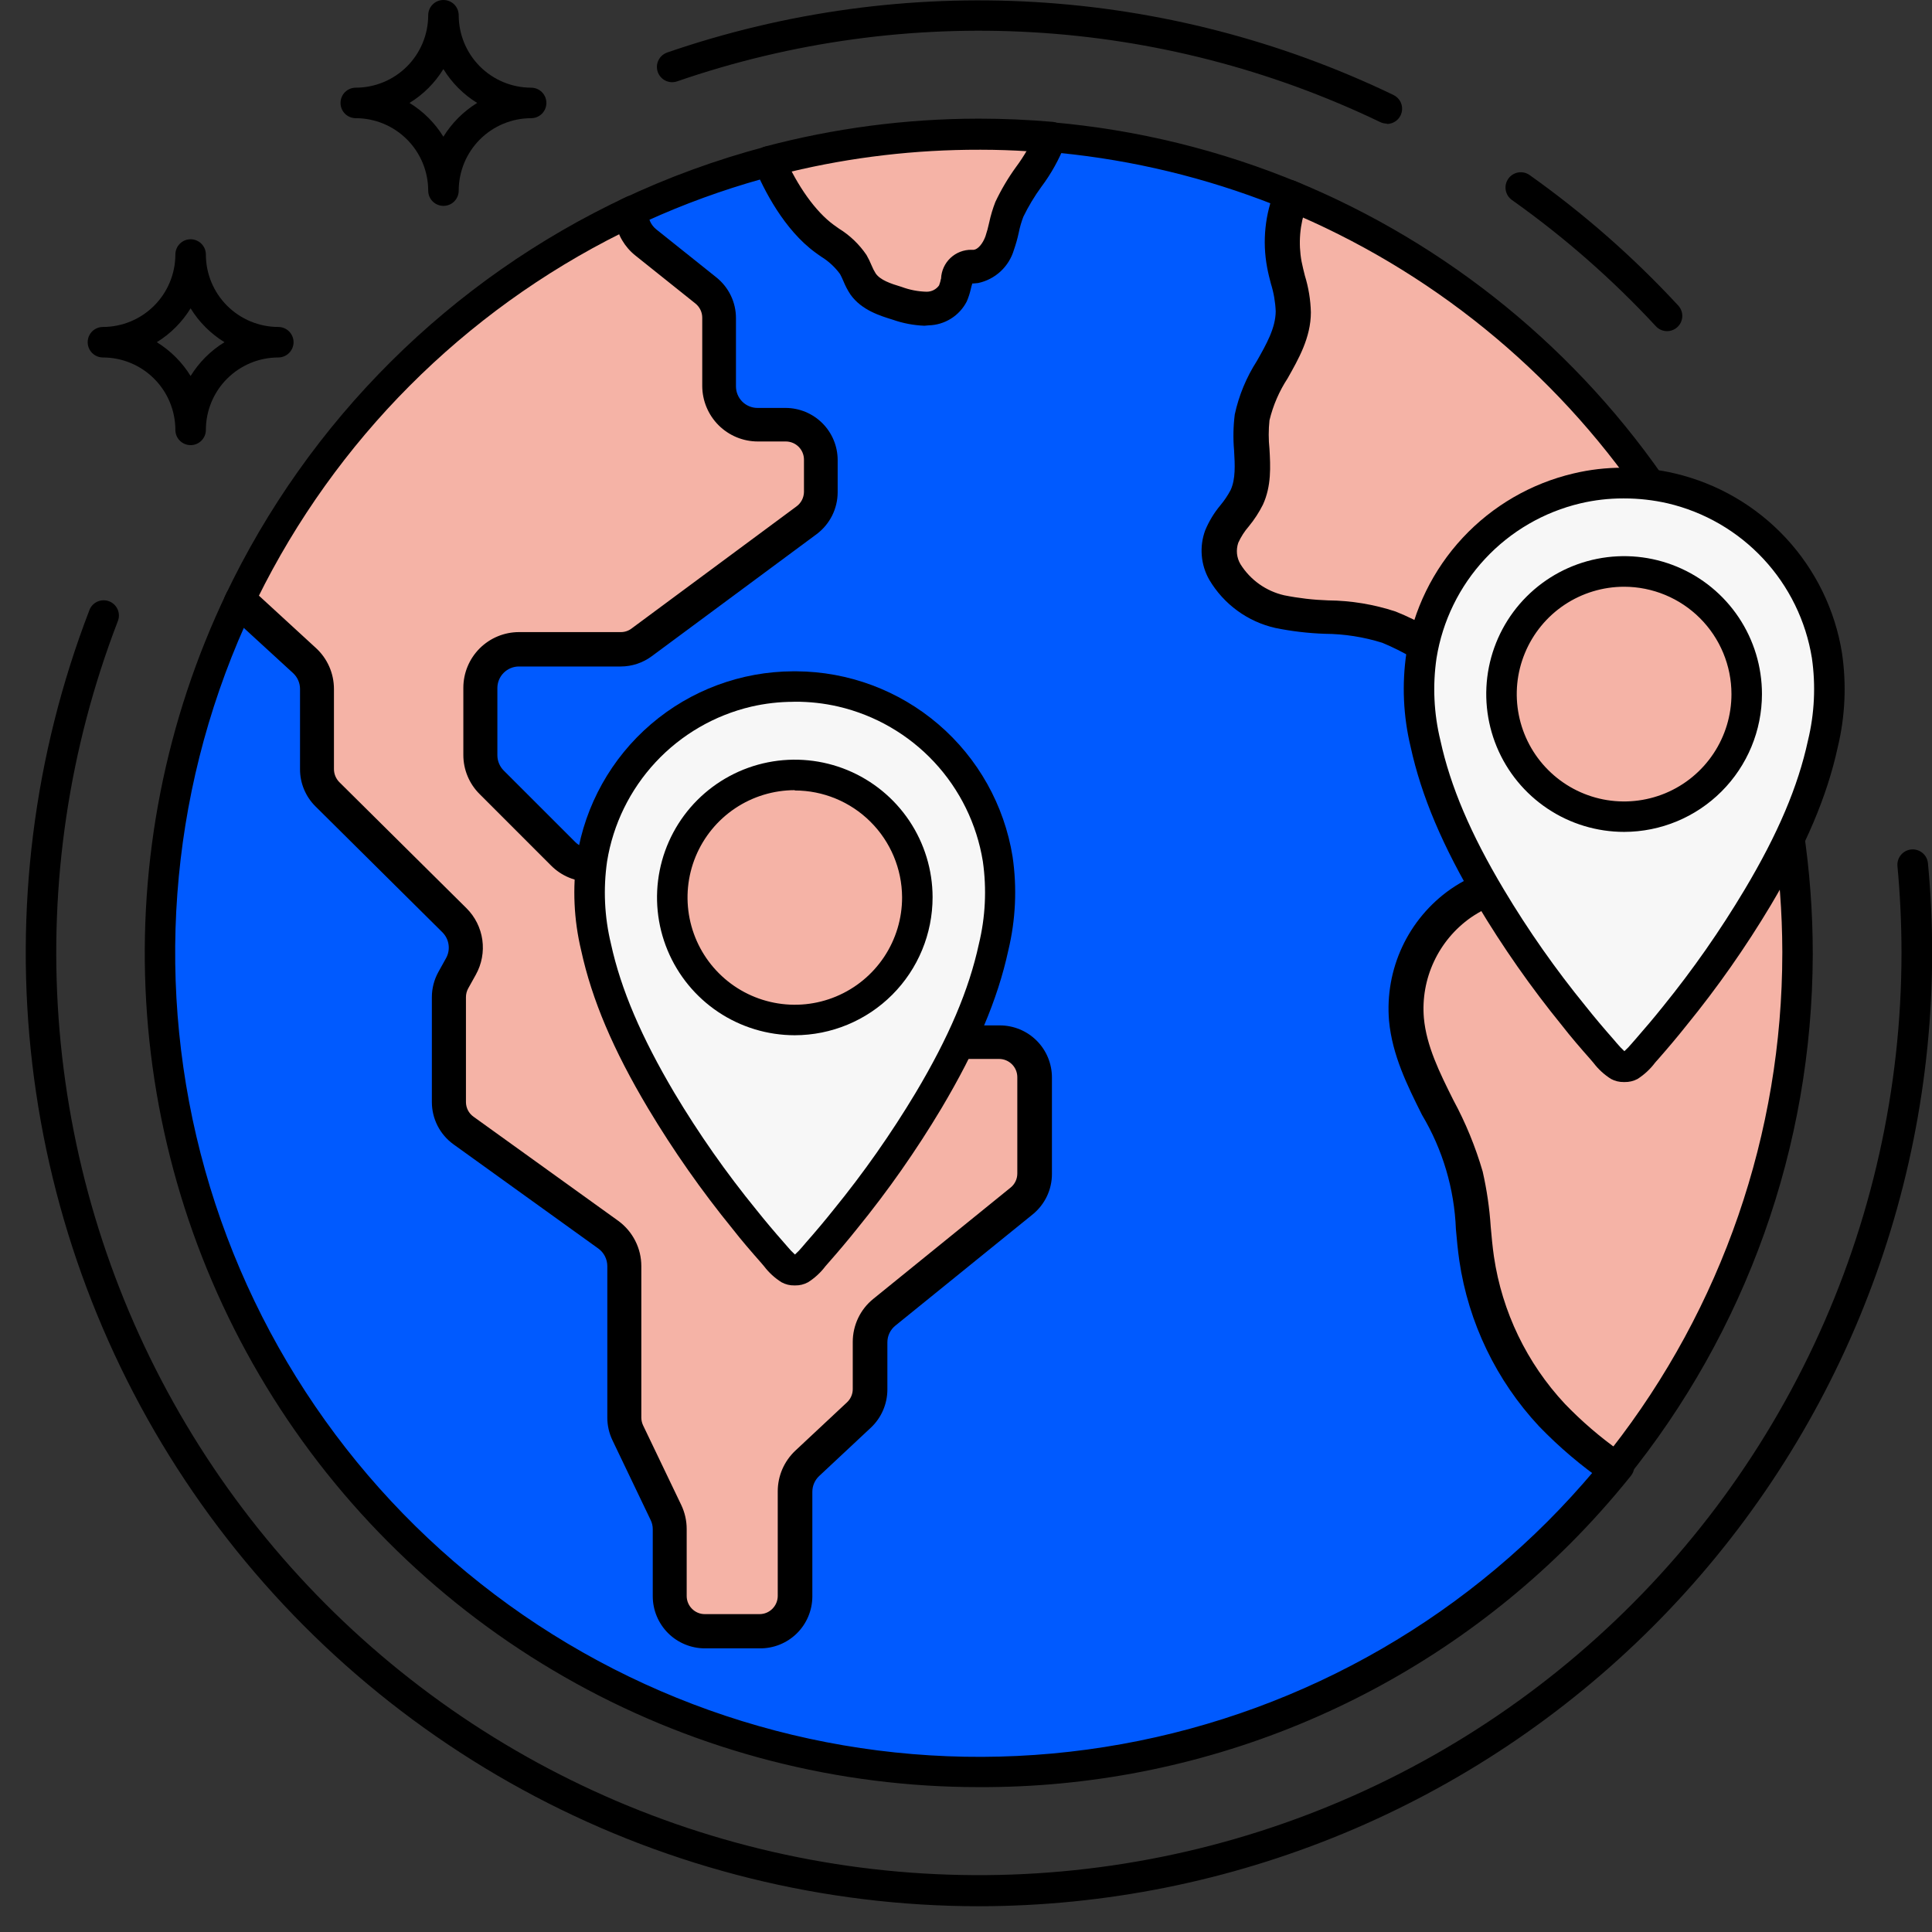 <svg width="75" height="75" viewBox="0 0 75 75" fill="none" xmlns="http://www.w3.org/2000/svg">
<rect x="0" y="0" width="75" height="75" fill="#333333" stroke="none"/>
<g clip-path="url(#clip0)">
<path d="M38.802 40.383H35.25C34.871 40.383 34.507 40.233 34.239 39.965C33.971 39.696 33.821 39.333 33.821 38.954C33.821 38.574 33.67 38.21 33.402 37.942C33.134 37.673 32.77 37.522 32.391 37.521H29.668C29.288 37.521 28.924 37.37 28.656 37.102C28.387 36.834 28.236 36.471 28.235 36.091V34.934C28.235 34.555 28.084 34.191 27.816 33.923C27.548 33.655 27.184 33.504 26.805 33.504H22.916C22.537 33.504 22.174 33.354 21.907 33.087L19.133 30.313C18.866 30.045 18.716 29.682 18.716 29.304V26.696C18.716 26.317 18.866 25.953 19.134 25.685C19.402 25.417 19.766 25.267 20.145 25.267H24.1C24.406 25.265 24.703 25.167 24.949 24.985L31.346 20.249C31.528 20.118 31.676 19.945 31.779 19.746C31.882 19.546 31.936 19.325 31.938 19.101V17.846C31.938 17.467 31.787 17.103 31.519 16.835C31.251 16.567 30.887 16.416 30.508 16.416H29.419C29.04 16.416 28.676 16.265 28.408 15.997C28.14 15.729 27.989 15.366 27.989 14.986V12.334C27.989 12.119 27.941 11.907 27.847 11.713C27.754 11.52 27.619 11.35 27.451 11.215L25.121 9.351C24.953 9.217 24.817 9.048 24.724 8.854C24.631 8.661 24.582 8.449 24.582 8.235V8.19C17.867 11.331 12.454 16.711 9.273 23.408L11.777 25.708C11.924 25.841 12.041 26.004 12.121 26.185C12.201 26.367 12.242 26.563 12.242 26.761V29.875C12.242 30.064 12.279 30.251 12.351 30.425C12.423 30.599 12.529 30.757 12.662 30.891L17.6 35.786C17.821 36.006 17.965 36.292 18.009 36.601C18.053 36.91 17.994 37.225 17.842 37.497L17.546 38.03C17.428 38.243 17.366 38.482 17.366 38.726V42.796C17.365 43.023 17.418 43.247 17.521 43.449C17.624 43.651 17.774 43.826 17.958 43.959L23.582 48.005C23.766 48.138 23.916 48.312 24.019 48.514C24.122 48.715 24.175 48.939 24.174 49.166V55.053C24.175 55.267 24.223 55.478 24.316 55.672L25.796 58.762C25.888 58.955 25.935 59.167 25.935 59.381V61.982C25.936 62.362 26.087 62.725 26.356 62.993C26.624 63.261 26.988 63.412 27.368 63.412H29.493C29.872 63.412 30.236 63.261 30.504 62.993C30.772 62.725 30.923 62.362 30.923 61.982V57.892C30.923 57.696 30.963 57.502 31.042 57.322C31.12 57.142 31.235 56.98 31.378 56.847L33.382 54.97C33.526 54.837 33.64 54.675 33.718 54.495C33.796 54.315 33.836 54.121 33.835 53.925V52.096C33.835 51.883 33.883 51.672 33.975 51.48C34.066 51.287 34.2 51.118 34.365 50.983L39.693 46.667C39.859 46.533 39.993 46.364 40.084 46.171C40.176 45.978 40.224 45.768 40.223 45.554V41.813C40.223 41.434 40.072 41.07 39.804 40.802C39.536 40.534 39.172 40.383 38.793 40.383" fill="#F5B3A6"/>
<path d="M69.802 37.003C69.8 30.695 67.924 24.53 64.411 19.291C60.899 14.052 55.908 9.975 50.074 7.578C49.725 8.429 49.627 9.363 49.793 10.268C49.911 10.881 50.148 11.473 50.139 12.095C50.124 13.575 48.78 14.72 48.541 16.176C48.375 17.204 48.772 18.32 48.333 19.264C48.079 19.814 47.57 20.226 47.357 20.794C46.856 22.132 48.262 23.476 49.657 23.796C51.051 24.115 52.551 23.893 53.889 24.387C55.227 24.882 56.553 26.163 57.941 25.716C58.274 25.577 58.599 25.42 58.915 25.246C59.392 25.033 59.919 24.955 60.438 25.021C60.956 25.088 61.446 25.296 61.854 25.622C62.262 25.949 62.572 26.382 62.75 26.873C62.928 27.364 62.968 27.895 62.864 28.407C62.695 29.233 62.16 30.035 62.358 30.855C62.47 31.323 62.82 31.793 62.633 32.237C62.525 32.447 62.354 32.619 62.145 32.729C60.458 33.78 58.297 33.856 56.651 34.984C55.927 35.496 55.35 36.188 54.975 36.992C54.601 37.796 54.443 38.683 54.517 39.566C54.718 41.73 56.293 43.53 56.82 45.634C57.086 46.688 57.086 47.789 57.243 48.867C57.583 51.148 58.608 53.272 60.182 54.958C60.942 55.74 61.775 56.446 62.672 57.066C67.291 51.398 69.809 44.309 69.799 36.997L69.802 37.003Z" fill="#F5B3A6"/>
<path d="M38.79 9.502C38.944 9.075 38.989 8.614 39.166 8.196C39.542 7.308 40.472 6.331 40.773 5.414C40.773 5.387 40.773 5.358 40.797 5.331C39.868 5.248 38.937 5.207 38.006 5.207C35.243 5.206 32.492 5.565 29.822 6.272C30.304 7.412 31.059 8.64 32.003 9.339C32.409 9.635 32.861 9.901 33.116 10.333C33.264 10.576 33.338 10.857 33.501 11.091C33.797 11.511 34.327 11.683 34.821 11.837C35.2 11.978 35.601 12.049 36.005 12.047C36.206 12.043 36.403 11.986 36.575 11.882C36.748 11.778 36.89 11.631 36.988 11.455C37.148 11.109 37.118 10.612 37.467 10.461C37.6 10.423 37.737 10.403 37.876 10.402C38.096 10.345 38.298 10.231 38.46 10.071C38.622 9.912 38.739 9.712 38.799 9.493" fill="#F5B3A6"/>
<path d="M62.994 28.443C63.083 28.009 63.073 27.562 62.966 27.133C62.859 26.704 62.657 26.305 62.376 25.964C62.094 25.624 61.739 25.35 61.339 25.165C60.938 24.979 60.5 24.885 60.058 24.891C59.65 24.891 59.247 24.977 58.874 25.142C58.741 25.201 58.611 25.272 58.489 25.337C58.301 25.445 58.102 25.536 57.897 25.607C57.009 25.903 56.121 25.417 55.203 24.905C54.796 24.666 54.372 24.457 53.934 24.281C53.144 24.027 52.321 23.893 51.492 23.884C50.884 23.865 50.279 23.794 49.683 23.674C49.255 23.574 48.852 23.389 48.496 23.131C48.14 22.873 47.839 22.546 47.611 22.17C47.496 21.973 47.425 21.752 47.405 21.523C47.384 21.295 47.414 21.065 47.493 20.85C47.617 20.565 47.782 20.299 47.984 20.063C48.17 19.838 48.331 19.592 48.464 19.332C48.739 18.74 48.7 18.082 48.665 17.449C48.518 16.363 48.803 15.261 49.458 14.383C49.861 13.672 50.275 12.938 50.284 12.106C50.27 11.679 50.199 11.255 50.074 10.845C50.023 10.65 49.97 10.449 49.935 10.253C49.779 9.419 49.857 8.557 50.16 7.764L50.234 7.649C47.214 6.396 44.019 5.616 40.762 5.337C40.442 6.225 39.542 7.193 39.172 8.069C38.995 8.486 38.95 8.957 38.796 9.377C38.736 9.597 38.619 9.796 38.457 9.955C38.295 10.114 38.093 10.227 37.873 10.283C37.734 10.286 37.597 10.306 37.464 10.345C37.115 10.493 37.145 10.993 36.985 11.337C36.888 11.514 36.746 11.661 36.573 11.765C36.401 11.869 36.203 11.926 36.002 11.929C35.598 11.931 35.197 11.861 34.818 11.722C34.324 11.57 33.794 11.396 33.498 10.973C33.335 10.742 33.261 10.458 33.113 10.215C32.858 9.786 32.406 9.519 32 9.223C31.088 8.557 30.357 7.379 29.872 6.278C27.979 6.777 26.136 7.45 24.366 8.288L24.44 8.397C24.461 8.607 24.524 8.811 24.625 8.996C24.727 9.18 24.866 9.342 25.032 9.472L27.365 11.337C27.517 11.458 27.639 11.612 27.723 11.787C27.807 11.963 27.851 12.155 27.85 12.349V14.998C27.851 15.413 28.016 15.81 28.31 16.104C28.603 16.396 29.001 16.561 29.416 16.561H30.505C30.849 16.562 31.178 16.699 31.42 16.942C31.663 17.185 31.799 17.514 31.799 17.858V19.113C31.799 19.315 31.751 19.514 31.66 19.694C31.569 19.875 31.437 20.031 31.275 20.152L24.878 24.888C24.656 25.053 24.386 25.142 24.109 25.142H20.145C19.73 25.142 19.332 25.307 19.038 25.601C18.744 25.894 18.579 26.293 18.579 26.708V29.316C18.579 29.521 18.619 29.724 18.698 29.914C18.776 30.104 18.892 30.276 19.038 30.42L21.809 33.193C21.954 33.339 22.126 33.455 22.316 33.533C22.506 33.612 22.71 33.653 22.916 33.652H26.817C27.16 33.652 27.49 33.788 27.733 34.031C27.976 34.273 28.113 34.602 28.114 34.946V36.103C28.114 36.518 28.279 36.917 28.572 37.21C28.866 37.504 29.264 37.669 29.679 37.669H32.403C32.746 37.669 33.075 37.805 33.318 38.047C33.561 38.29 33.698 38.619 33.699 38.962C33.699 39.377 33.864 39.775 34.157 40.069C34.45 40.362 34.847 40.527 35.262 40.528H38.814C39.158 40.528 39.488 40.665 39.731 40.908C39.974 41.151 40.111 41.481 40.111 41.825V45.566C40.111 45.76 40.068 45.951 39.984 46.126C39.901 46.3 39.779 46.454 39.628 46.575L34.3 50.891C34.116 51.036 33.968 51.221 33.865 51.432C33.763 51.642 33.709 51.873 33.708 52.108V53.937C33.708 54.115 33.671 54.29 33.6 54.453C33.529 54.616 33.426 54.763 33.297 54.884L31.29 56.734C31.133 56.881 31.009 57.058 30.923 57.254C30.837 57.451 30.793 57.663 30.792 57.877V61.956C30.792 62.3 30.656 62.629 30.413 62.872C30.169 63.115 29.84 63.252 29.496 63.252H27.368C27.024 63.251 26.695 63.114 26.453 62.871C26.21 62.628 26.074 62.299 26.074 61.956V59.354C26.074 59.119 26.021 58.887 25.917 58.676L24.437 55.586C24.354 55.41 24.31 55.218 24.31 55.023V49.151C24.31 48.903 24.251 48.658 24.138 48.437C24.025 48.216 23.86 48.026 23.659 47.881L18.035 43.834C17.868 43.714 17.733 43.555 17.639 43.372C17.546 43.189 17.497 42.986 17.496 42.781V38.711C17.496 38.49 17.552 38.273 17.659 38.08L17.955 37.547C18.119 37.249 18.181 36.905 18.134 36.568C18.085 36.23 17.929 35.918 17.689 35.677L12.751 30.781C12.507 30.537 12.37 30.206 12.369 29.86V26.747C12.369 26.529 12.324 26.315 12.237 26.116C12.15 25.918 12.023 25.739 11.863 25.592L9.433 23.363L9.324 23.277C6.088 30.045 5.349 37.739 7.237 44.999C9.126 52.259 13.52 58.617 19.643 62.951C25.767 67.284 33.225 69.313 40.699 68.679C48.174 68.045 55.184 64.79 60.49 59.487C61.312 58.662 62.09 57.795 62.82 56.888H62.648C61.795 56.294 61.002 55.619 60.28 54.872C58.721 53.203 57.707 51.097 57.373 48.837C57.317 48.446 57.279 48.044 57.243 47.653C57.2 46.955 57.101 46.263 56.947 45.581C56.676 44.662 56.31 43.774 55.855 42.932C55.292 41.801 54.76 40.733 54.65 39.534C54.577 38.677 54.73 37.816 55.093 37.037C55.457 36.258 56.019 35.588 56.722 35.094C57.554 34.517 58.554 34.206 59.525 33.91C60.463 33.668 61.366 33.305 62.21 32.829C62.443 32.706 62.632 32.514 62.752 32.279C62.9 31.921 62.752 31.568 62.627 31.228C62.568 31.093 62.52 30.953 62.482 30.811C62.361 30.307 62.541 29.804 62.731 29.271C62.839 29.002 62.927 28.725 62.994 28.443Z" fill="#005AFF"/>
<path d="M38.006 69.376C32.533 69.378 27.15 67.993 22.358 65.349C17.566 62.706 13.523 58.891 10.605 54.261C7.687 49.631 5.991 44.337 5.674 38.874C5.357 33.41 6.431 27.956 8.794 23.02C8.832 22.94 8.888 22.87 8.957 22.815C9.026 22.759 9.107 22.72 9.193 22.7C9.28 22.68 9.371 22.679 9.458 22.699C9.545 22.718 9.627 22.757 9.696 22.813L9.803 22.899L9.836 22.925L12.266 25.157C12.486 25.359 12.662 25.605 12.782 25.878C12.902 26.152 12.964 26.448 12.964 26.747V29.86C12.965 30.048 13.04 30.227 13.171 30.361L18.109 35.257C18.442 35.588 18.658 36.019 18.724 36.485C18.789 36.95 18.701 37.424 18.473 37.835L18.177 38.367C18.118 38.472 18.088 38.591 18.088 38.711V42.781C18.088 42.893 18.115 43.003 18.166 43.103C18.218 43.202 18.293 43.288 18.384 43.352L24.008 47.398C24.283 47.6 24.507 47.864 24.661 48.169C24.816 48.473 24.896 48.809 24.896 49.151V55.035C24.898 55.138 24.921 55.239 24.964 55.331L26.444 58.419C26.584 58.711 26.657 59.03 26.657 59.354V61.956C26.657 62.142 26.731 62.321 26.863 62.453C26.994 62.585 27.172 62.66 27.359 62.66H29.487C29.674 62.66 29.852 62.585 29.984 62.453C30.116 62.321 30.191 62.142 30.192 61.956V57.892C30.192 57.596 30.253 57.303 30.37 57.032C30.488 56.761 30.66 56.517 30.875 56.314L32.879 54.44C32.95 54.374 33.006 54.295 33.045 54.206C33.084 54.117 33.104 54.022 33.104 53.925V52.096C33.103 51.775 33.175 51.457 33.313 51.167C33.451 50.877 33.653 50.622 33.903 50.421L39.231 46.102C39.313 46.036 39.379 45.953 39.424 45.858C39.469 45.763 39.492 45.659 39.492 45.554V41.813C39.491 41.626 39.417 41.448 39.285 41.316C39.153 41.184 38.974 41.109 38.787 41.108H35.235C34.664 41.108 34.115 40.88 33.711 40.475C33.307 40.071 33.081 39.522 33.081 38.951C33.08 38.764 33.005 38.586 32.873 38.454C32.741 38.323 32.562 38.249 32.376 38.249H29.653C29.081 38.248 28.532 38.021 28.128 37.616C27.723 37.212 27.496 36.663 27.495 36.091V34.934C27.494 34.748 27.42 34.569 27.288 34.438C27.155 34.306 26.977 34.232 26.791 34.232H22.916C22.633 34.233 22.352 34.177 22.09 34.068C21.828 33.96 21.591 33.8 21.391 33.599L18.621 30.828C18.419 30.629 18.26 30.392 18.151 30.13C18.042 29.868 17.986 29.587 17.987 29.304V26.696C17.988 26.124 18.216 25.576 18.62 25.171C19.025 24.767 19.573 24.539 20.145 24.538H24.1C24.25 24.539 24.397 24.49 24.517 24.399L30.914 19.663C31.004 19.599 31.077 19.514 31.129 19.416C31.18 19.318 31.208 19.209 31.21 19.098V17.843C31.21 17.657 31.136 17.478 31.005 17.346C30.873 17.214 30.695 17.139 30.508 17.138H29.419C28.847 17.138 28.299 16.91 27.895 16.507C27.491 16.103 27.263 15.555 27.261 14.983V12.334C27.261 12.229 27.238 12.124 27.192 12.029C27.146 11.934 27.08 11.85 26.998 11.784L24.665 9.919C24.252 9.59 23.975 9.12 23.887 8.599C23.84 8.528 23.809 8.449 23.796 8.366C23.783 8.283 23.788 8.198 23.81 8.116C23.832 8.034 23.872 7.958 23.927 7.892C23.981 7.827 24.049 7.774 24.127 7.737C25.929 6.883 27.807 6.198 29.736 5.689C29.872 5.653 30.017 5.667 30.144 5.729C30.271 5.79 30.372 5.894 30.428 6.024C30.958 7.231 31.663 8.217 32.364 8.729L32.568 8.874C32.993 9.136 33.357 9.485 33.637 9.898C33.712 10.029 33.778 10.164 33.835 10.304C33.879 10.413 33.933 10.518 33.995 10.617C34.176 10.872 34.557 11.005 35.005 11.139C35.314 11.254 35.642 11.317 35.972 11.325C36.067 11.325 36.159 11.303 36.243 11.261C36.327 11.218 36.4 11.156 36.455 11.079C36.487 10.992 36.513 10.903 36.532 10.813C36.545 10.509 36.676 10.223 36.897 10.014C37.118 9.806 37.412 9.692 37.716 9.697C37.745 9.697 37.775 9.697 37.805 9.697C37.965 9.676 38.151 9.46 38.255 9.173C38.313 8.999 38.362 8.821 38.4 8.64C38.458 8.368 38.538 8.101 38.639 7.841C38.865 7.362 39.135 6.905 39.447 6.476C39.755 6.062 40.013 5.613 40.217 5.139C40.261 5.015 40.344 4.909 40.455 4.837C40.565 4.766 40.696 4.734 40.827 4.745C44.144 5.033 47.397 5.832 50.471 7.113C50.551 7.146 50.623 7.196 50.681 7.26C50.74 7.324 50.784 7.4 50.809 7.483C50.836 7.566 50.843 7.653 50.831 7.739C50.82 7.825 50.79 7.907 50.743 7.98L50.704 8.039C50.457 8.715 50.396 9.445 50.527 10.153C50.562 10.333 50.61 10.517 50.654 10.697C50.797 11.16 50.876 11.64 50.888 12.124C50.888 13.11 50.402 13.947 49.985 14.688C49.659 15.186 49.421 15.737 49.281 16.316C49.242 16.686 49.242 17.058 49.281 17.428C49.319 18.1 49.361 18.864 49.026 19.592C48.876 19.891 48.693 20.172 48.481 20.43C48.314 20.622 48.175 20.837 48.07 21.069C48.023 21.206 48.006 21.352 48.02 21.496C48.035 21.64 48.081 21.779 48.156 21.904C48.539 22.515 49.149 22.948 49.852 23.109C50.415 23.222 50.986 23.288 51.56 23.307C52.449 23.315 53.332 23.461 54.176 23.739C54.641 23.925 55.092 24.146 55.523 24.399C56.364 24.867 57.092 25.27 57.752 25.053C57.917 24.994 58.075 24.918 58.226 24.828C58.365 24.755 58.504 24.68 58.652 24.615C59.105 24.417 59.596 24.316 60.09 24.319C60.907 24.315 61.7 24.588 62.34 25.095C62.846 25.51 63.23 26.054 63.453 26.669C63.676 27.284 63.729 27.948 63.607 28.591C63.536 28.907 63.442 29.218 63.326 29.52C63.16 29.988 63.015 30.39 63.095 30.722C63.128 30.836 63.168 30.948 63.216 31.056C63.336 31.285 63.408 31.536 63.429 31.793C63.45 32.05 63.419 32.309 63.338 32.554C63.173 32.906 62.902 33.196 62.562 33.383C61.675 33.887 60.726 34.271 59.738 34.526C58.809 34.807 57.853 35.097 57.095 35.621C56.478 36.055 55.985 36.644 55.666 37.327C55.346 38.011 55.211 38.767 55.275 39.519C55.375 40.608 55.881 41.629 56.42 42.707C56.896 43.587 57.277 44.516 57.557 45.477C57.718 46.185 57.823 46.905 57.87 47.629C57.903 47.99 57.938 48.399 57.995 48.784C58.311 50.923 59.272 52.916 60.748 54.497C61.397 55.171 62.109 55.784 62.873 56.326C62.983 56.33 63.089 56.364 63.181 56.425C63.272 56.486 63.344 56.571 63.39 56.671C63.436 56.771 63.453 56.881 63.44 56.99C63.426 57.099 63.383 57.202 63.314 57.288C62.573 58.212 61.783 59.096 60.946 59.934C57.934 62.943 54.356 65.326 50.419 66.947C46.482 68.567 42.263 69.393 38.006 69.376ZM9.519 24.251C6.541 30.91 5.99 38.402 7.961 45.425C9.932 52.447 14.301 58.558 20.308 62.695C26.316 66.832 33.583 68.735 40.847 68.072C48.111 67.409 54.913 64.223 60.073 59.067C60.703 58.436 61.316 57.767 61.899 57.075C61.165 56.536 60.48 55.935 59.851 55.278C58.209 53.519 57.142 51.303 56.79 48.923C56.731 48.508 56.692 48.082 56.657 47.706C56.614 47.044 56.52 46.386 56.376 45.738C56.116 44.86 55.765 44.012 55.328 43.207C54.736 42.023 54.185 40.91 54.064 39.599C53.982 38.638 54.154 37.672 54.562 36.798C54.971 35.923 55.601 35.172 56.391 34.617C57.299 33.99 58.347 33.67 59.35 33.365C60.238 33.136 61.092 32.795 61.893 32.35C62.017 32.283 62.124 32.188 62.204 32.072C62.254 31.944 62.189 31.758 62.074 31.465C62.004 31.305 61.948 31.14 61.905 30.971C61.739 30.296 61.958 29.683 62.168 29.094C62.265 28.843 62.344 28.586 62.405 28.324C62.487 27.895 62.451 27.451 62.302 27.04C62.154 26.629 61.897 26.266 61.559 25.989C61.129 25.651 60.596 25.469 60.049 25.474C59.72 25.474 59.394 25.542 59.093 25.675C58.974 25.728 58.859 25.791 58.75 25.85C58.534 25.969 58.308 26.068 58.075 26.146C56.926 26.519 55.899 25.95 54.91 25.4C54.529 25.176 54.134 24.978 53.727 24.808C52.992 24.578 52.228 24.457 51.459 24.45C50.819 24.428 50.181 24.353 49.553 24.225C49.04 24.109 48.556 23.889 48.131 23.58C47.706 23.27 47.349 22.877 47.081 22.425C46.925 22.153 46.831 21.85 46.804 21.538C46.777 21.225 46.819 20.911 46.927 20.616C47.074 20.274 47.274 19.956 47.519 19.675C47.677 19.484 47.815 19.276 47.931 19.056C48.141 18.598 48.111 18.044 48.079 17.458C47.924 16.258 48.234 15.044 48.946 14.066C49.328 13.391 49.689 12.755 49.695 12.074C49.679 11.698 49.614 11.326 49.502 10.967C49.449 10.751 49.393 10.543 49.355 10.339C49.205 9.545 49.245 8.727 49.47 7.951C46.799 6.899 43.996 6.222 41.141 5.938C40.925 6.348 40.684 6.743 40.418 7.122C40.152 7.487 39.919 7.875 39.723 8.282C39.646 8.481 39.586 8.686 39.545 8.895C39.497 9.12 39.434 9.343 39.359 9.561C39.266 9.883 39.087 10.173 38.841 10.4C38.596 10.628 38.292 10.784 37.965 10.851L37.778 10.869H37.742C37.718 10.94 37.699 11.012 37.683 11.085C37.646 11.251 37.593 11.412 37.526 11.568C37.385 11.841 37.174 12.071 36.913 12.233C36.653 12.396 36.353 12.486 36.046 12.494C35.574 12.501 35.105 12.422 34.661 12.26C34.182 12.115 33.453 11.896 33.027 11.287C32.918 11.122 32.826 10.948 32.752 10.765C32.714 10.672 32.67 10.581 32.622 10.493C32.422 10.226 32.171 10.001 31.885 9.83L31.666 9.673C30.683 8.954 29.975 7.794 29.561 6.953C28.037 7.38 26.547 7.923 25.106 8.578C25.168 8.737 25.27 8.876 25.402 8.984L27.738 10.854C27.96 11.031 28.139 11.257 28.261 11.513C28.384 11.769 28.447 12.05 28.445 12.334V14.998C28.445 15.126 28.47 15.253 28.519 15.371C28.568 15.489 28.64 15.596 28.73 15.686C28.821 15.776 28.928 15.848 29.047 15.896C29.165 15.945 29.291 15.97 29.419 15.969H30.508C31.009 15.97 31.488 16.169 31.842 16.523C32.195 16.878 32.394 17.357 32.394 17.858V19.113C32.394 19.407 32.325 19.698 32.192 19.961C32.059 20.224 31.867 20.453 31.63 20.628L25.222 25.358C24.897 25.599 24.504 25.728 24.1 25.728H20.145C19.887 25.728 19.639 25.831 19.457 26.014C19.274 26.196 19.171 26.444 19.171 26.702V29.31C19.172 29.438 19.199 29.565 19.25 29.683C19.301 29.801 19.375 29.908 19.467 29.997L22.241 32.767C22.33 32.86 22.437 32.934 22.555 32.984C22.672 33.035 22.799 33.062 22.928 33.063H26.829C27.329 33.063 27.809 33.262 28.163 33.615C28.517 33.969 28.717 34.448 28.717 34.949V36.106C28.717 36.364 28.82 36.612 29.003 36.795C29.185 36.977 29.433 37.08 29.691 37.08H32.414C32.915 37.081 33.394 37.279 33.748 37.633C34.102 37.986 34.301 38.465 34.303 38.965C34.303 39.093 34.327 39.22 34.376 39.338C34.425 39.456 34.496 39.563 34.586 39.654C34.676 39.744 34.784 39.816 34.902 39.865C35.02 39.914 35.146 39.939 35.274 39.939H38.826C39.327 39.939 39.807 40.138 40.161 40.492C40.515 40.847 40.714 41.327 40.714 41.828V45.569C40.717 45.853 40.655 46.133 40.534 46.39C40.412 46.646 40.234 46.872 40.013 47.049L34.685 51.368C34.572 51.459 34.481 51.574 34.419 51.704C34.358 51.835 34.326 51.978 34.327 52.123V53.952C34.327 54.21 34.275 54.466 34.173 54.703C34.072 54.94 33.922 55.154 33.735 55.331L31.731 57.205C31.636 57.298 31.561 57.409 31.51 57.531C31.459 57.654 31.433 57.786 31.435 57.918V61.994C31.435 62.495 31.236 62.975 30.882 63.33C30.527 63.684 30.047 63.883 29.546 63.883H27.418C26.918 63.882 26.438 63.683 26.084 63.329C25.731 62.974 25.532 62.495 25.532 61.994V59.392C25.533 59.247 25.5 59.103 25.435 58.972L23.89 55.846C23.766 55.591 23.702 55.31 23.703 55.026V49.151C23.703 48.996 23.666 48.844 23.596 48.707C23.525 48.569 23.423 48.451 23.298 48.361L17.674 44.302C17.431 44.127 17.233 43.897 17.097 43.63C16.961 43.364 16.89 43.068 16.889 42.769V38.711C16.89 38.39 16.972 38.075 17.126 37.793L17.422 37.261C17.524 37.075 17.564 36.861 17.534 36.651C17.504 36.441 17.406 36.247 17.256 36.097L12.346 31.201C11.989 30.846 11.788 30.364 11.786 29.86V26.747C11.786 26.612 11.758 26.478 11.704 26.354C11.65 26.231 11.571 26.119 11.473 26.027L9.519 24.251Z" fill="black"/>
<path d="M29.49 63.989H27.365C26.828 63.989 26.314 63.776 25.934 63.397C25.555 63.018 25.341 62.504 25.34 61.968V59.366C25.341 59.241 25.312 59.117 25.257 59.005L23.777 55.914C23.644 55.637 23.575 55.334 23.576 55.026V49.151C23.576 49.018 23.544 48.887 23.484 48.769C23.424 48.651 23.337 48.548 23.23 48.47L17.606 44.424C17.345 44.236 17.133 43.989 16.987 43.704C16.841 43.418 16.765 43.102 16.765 42.781V38.711C16.765 38.367 16.853 38.029 17.02 37.728L17.316 37.195C17.405 37.036 17.439 36.851 17.413 36.67C17.388 36.489 17.303 36.321 17.174 36.192L12.239 31.296C12.051 31.108 11.902 30.884 11.8 30.637C11.698 30.391 11.646 30.127 11.647 29.86V26.747C11.647 26.63 11.623 26.515 11.576 26.409C11.529 26.302 11.461 26.207 11.375 26.128L8.871 23.831C8.777 23.746 8.714 23.633 8.689 23.509C8.665 23.384 8.681 23.256 8.735 23.141C11.974 16.318 17.489 10.836 24.331 7.637C24.422 7.596 24.522 7.58 24.621 7.588C24.72 7.597 24.816 7.63 24.899 7.685C24.982 7.74 25.049 7.816 25.095 7.904C25.142 7.992 25.165 8.091 25.163 8.19V8.25C25.162 8.375 25.19 8.499 25.245 8.613C25.299 8.726 25.378 8.825 25.476 8.904L27.809 10.768C28.046 10.958 28.238 11.198 28.37 11.472C28.502 11.746 28.57 12.045 28.57 12.349V14.998C28.57 15.22 28.658 15.434 28.815 15.591C28.972 15.748 29.185 15.836 29.407 15.836H30.496C31.032 15.837 31.546 16.05 31.925 16.429C32.304 16.808 32.517 17.322 32.518 17.858V19.113C32.517 19.429 32.442 19.74 32.3 20.022C32.157 20.304 31.951 20.549 31.698 20.738L25.302 25.474C24.954 25.732 24.533 25.872 24.1 25.873H20.145C19.923 25.873 19.71 25.962 19.553 26.119C19.396 26.276 19.308 26.489 19.308 26.711V29.319C19.308 29.541 19.397 29.753 19.553 29.911L22.324 32.681C22.401 32.76 22.493 32.822 22.595 32.864C22.697 32.907 22.806 32.928 22.916 32.927H26.817C27.353 32.928 27.867 33.141 28.246 33.52C28.625 33.899 28.838 34.413 28.839 34.949V36.106C28.839 36.216 28.861 36.325 28.903 36.427C28.945 36.529 29.007 36.622 29.085 36.7C29.163 36.777 29.256 36.839 29.358 36.881C29.46 36.923 29.569 36.944 29.68 36.944H32.403C32.939 36.945 33.453 37.159 33.831 37.539C34.21 37.918 34.424 38.432 34.424 38.968C34.424 39.191 34.513 39.404 34.67 39.561C34.827 39.718 35.04 39.806 35.262 39.806H38.814C39.35 39.806 39.864 40.019 40.244 40.398C40.623 40.777 40.836 41.292 40.836 41.828V45.569C40.837 45.871 40.77 46.169 40.64 46.442C40.51 46.714 40.321 46.954 40.087 47.144L34.759 51.46C34.661 51.538 34.583 51.637 34.529 51.75C34.475 51.862 34.448 51.986 34.448 52.111V53.94C34.448 54.217 34.391 54.492 34.281 54.746C34.171 55.001 34.011 55.23 33.809 55.42L31.802 57.297C31.718 57.375 31.651 57.47 31.605 57.575C31.559 57.681 31.535 57.794 31.535 57.91V61.985C31.533 62.251 31.478 62.514 31.374 62.759C31.27 63.004 31.119 63.226 30.929 63.412C30.739 63.598 30.514 63.745 30.267 63.844C30.02 63.943 29.756 63.992 29.49 63.989ZM9.978 23.254L12.156 25.255C12.362 25.443 12.526 25.672 12.639 25.926C12.752 26.181 12.811 26.456 12.813 26.735V29.849C12.814 30.071 12.902 30.284 13.059 30.441L17.996 35.337C18.308 35.648 18.51 36.052 18.572 36.488C18.634 36.925 18.553 37.369 18.34 37.755L18.044 38.288C17.976 38.413 17.94 38.553 17.94 38.696V42.766C17.94 42.899 17.972 43.03 18.032 43.148C18.092 43.266 18.179 43.369 18.286 43.447L23.91 47.493C24.17 47.681 24.382 47.928 24.528 48.214C24.674 48.499 24.751 48.815 24.751 49.136V55.023C24.752 55.148 24.78 55.272 24.834 55.385L26.314 58.475C26.446 58.752 26.514 59.056 26.512 59.363V61.965C26.512 62.075 26.534 62.184 26.576 62.286C26.619 62.388 26.681 62.48 26.759 62.558C26.837 62.636 26.929 62.697 27.031 62.739C27.133 62.781 27.243 62.803 27.353 62.802H29.478C29.7 62.802 29.913 62.714 30.07 62.557C30.228 62.4 30.316 62.187 30.316 61.965V57.892C30.315 57.614 30.372 57.339 30.483 57.085C30.593 56.83 30.755 56.601 30.958 56.412L32.962 54.535C33.046 54.456 33.113 54.362 33.158 54.256C33.204 54.151 33.228 54.037 33.228 53.922V52.093C33.228 51.791 33.295 51.493 33.425 51.221C33.555 50.949 33.745 50.71 33.98 50.521L39.308 46.206C39.403 46.125 39.479 46.025 39.53 45.912C39.581 45.799 39.607 45.676 39.604 45.551V41.813C39.604 41.591 39.516 41.378 39.359 41.221C39.202 41.064 38.989 40.975 38.767 40.975H35.215C34.679 40.974 34.165 40.761 33.786 40.382C33.407 40.003 33.194 39.49 33.193 38.954C33.193 38.731 33.105 38.518 32.948 38.36C32.791 38.203 32.578 38.114 32.355 38.113H29.632C29.096 38.113 28.581 37.9 28.201 37.521C27.822 37.142 27.608 36.628 27.608 36.091V34.934C27.608 34.712 27.519 34.499 27.362 34.342C27.205 34.184 26.992 34.096 26.77 34.096H22.916C22.65 34.097 22.387 34.045 22.142 33.943C21.896 33.842 21.674 33.693 21.486 33.504L18.716 30.734C18.338 30.354 18.125 29.84 18.124 29.304V26.696C18.124 26.16 18.337 25.646 18.716 25.267C19.095 24.888 19.609 24.675 20.145 24.675H24.1C24.279 24.674 24.453 24.616 24.597 24.509L30.994 19.773C31.099 19.695 31.185 19.594 31.244 19.477C31.303 19.361 31.334 19.232 31.334 19.101V17.846C31.334 17.736 31.312 17.627 31.27 17.525C31.228 17.424 31.166 17.331 31.089 17.254C31.011 17.176 30.919 17.114 30.817 17.072C30.715 17.03 30.606 17.008 30.496 17.008H29.407C28.871 17.007 28.357 16.794 27.979 16.415C27.599 16.036 27.386 15.523 27.386 14.986V12.334C27.386 12.208 27.358 12.084 27.303 11.971C27.248 11.857 27.168 11.758 27.069 11.68L24.739 9.815C24.481 9.609 24.277 9.341 24.147 9.037C17.999 12.094 13.025 17.086 9.99 23.245L9.978 23.254Z" fill="black"/>
<path d="M62.666 57.664C62.543 57.664 62.423 57.626 62.322 57.554C61.393 56.913 60.531 56.182 59.747 55.37C58.087 53.591 57.007 51.348 56.651 48.941C56.592 48.532 56.553 48.118 56.518 47.718C56.458 46.151 56.005 44.624 55.201 43.278C54.632 42.139 54.046 40.961 53.922 39.623C53.84 38.638 54.017 37.648 54.435 36.753C54.854 35.858 55.499 35.088 56.308 34.52C57.234 33.88 58.291 33.557 59.312 33.247C60.19 33.025 61.035 32.689 61.825 32.246C62.011 32.131 62.068 32.066 62.083 32.03C62.118 31.944 62.023 31.713 61.949 31.527C61.881 31.36 61.823 31.189 61.775 31.015C61.603 30.299 61.84 29.639 62.047 29.058C62.14 28.814 62.217 28.564 62.278 28.309C62.361 27.904 62.33 27.483 62.189 27.094C62.048 26.705 61.802 26.363 61.479 26.104C61.156 25.845 60.768 25.681 60.357 25.629C59.947 25.577 59.53 25.639 59.152 25.808C59.037 25.858 58.927 25.921 58.815 25.98C58.593 26.108 58.361 26.215 58.119 26.3C56.911 26.69 55.816 26.081 54.845 25.545C54.465 25.32 54.069 25.122 53.661 24.953C52.94 24.727 52.189 24.609 51.432 24.604C50.784 24.582 50.138 24.506 49.503 24.376C48.972 24.255 48.471 24.027 48.031 23.705C47.592 23.384 47.222 22.977 46.945 22.508C46.78 22.219 46.68 21.898 46.653 21.567C46.625 21.235 46.67 20.902 46.785 20.59C46.932 20.236 47.131 19.907 47.377 19.613C47.53 19.43 47.663 19.231 47.774 19.021C47.969 18.592 47.94 18.053 47.907 17.485C47.866 17.018 47.875 16.549 47.934 16.085C48.094 15.348 48.385 14.647 48.792 14.013C49.165 13.355 49.517 12.734 49.523 12.086C49.508 11.722 49.446 11.362 49.337 11.014C49.283 10.81 49.23 10.6 49.189 10.378C48.999 9.36 49.108 8.31 49.503 7.353C49.532 7.28 49.575 7.215 49.63 7.159C49.684 7.104 49.749 7.06 49.821 7.029C49.893 6.999 49.97 6.983 50.048 6.983C50.126 6.983 50.203 6.998 50.275 7.027C56.218 9.469 61.302 13.621 64.88 18.958C68.458 24.295 70.369 30.575 70.371 37C70.372 37.025 70.372 37.049 70.371 37.074C70.352 44.494 67.79 51.683 63.11 57.442C63.056 57.509 62.989 57.563 62.912 57.602C62.835 57.64 62.751 57.661 62.666 57.664ZM60.049 24.426C60.56 24.42 61.066 24.528 61.529 24.743C61.993 24.959 62.402 25.275 62.727 25.669C63.052 26.063 63.285 26.525 63.408 27.021C63.531 27.517 63.541 28.034 63.438 28.534C63.367 28.845 63.274 29.149 63.16 29.446C62.988 29.931 62.837 30.352 62.926 30.722C62.961 30.843 63.002 30.963 63.05 31.08C63.164 31.292 63.233 31.525 63.254 31.764C63.276 32.004 63.249 32.245 63.175 32.474C63.021 32.799 62.768 33.066 62.453 33.238C61.575 33.736 60.635 34.116 59.658 34.368C58.679 34.664 57.755 34.946 56.98 35.481C56.347 35.934 55.843 36.541 55.514 37.245C55.185 37.949 55.044 38.726 55.103 39.501C55.203 40.617 55.719 41.65 56.26 42.739C56.732 43.611 57.11 44.529 57.388 45.48C57.543 46.182 57.642 46.894 57.684 47.612C57.722 48.014 57.755 48.393 57.811 48.772C58.131 50.939 59.102 52.957 60.597 54.559C61.196 55.182 61.849 55.751 62.547 56.261C66.849 50.763 69.187 43.984 69.189 37.003C69.188 36.978 69.188 36.954 69.189 36.929C69.174 30.859 67.39 24.925 64.055 19.853C60.721 14.781 55.981 10.791 50.414 8.371C50.265 8.951 50.244 9.557 50.352 10.147C50.391 10.336 50.438 10.523 50.488 10.709C50.624 11.157 50.699 11.621 50.71 12.089C50.71 13.042 50.257 13.826 49.822 14.587C49.488 15.099 49.245 15.665 49.103 16.259C49.061 16.64 49.061 17.024 49.103 17.405C49.139 18.062 49.18 18.805 48.86 19.5C48.713 19.792 48.534 20.067 48.328 20.32C48.154 20.522 48.009 20.747 47.898 20.989C47.843 21.144 47.824 21.309 47.84 21.472C47.856 21.635 47.909 21.793 47.993 21.934C48.393 22.577 49.032 23.036 49.769 23.209C50.34 23.323 50.919 23.389 51.501 23.408C52.376 23.417 53.244 23.559 54.076 23.831C54.534 24.016 54.978 24.235 55.405 24.485C56.275 24.968 57.024 25.373 57.74 25.151C57.912 25.086 58.078 25.007 58.237 24.914C58.374 24.84 58.513 24.766 58.652 24.704C59.094 24.512 59.573 24.417 60.055 24.426H60.049Z" fill="black"/>
<path d="M35.884 12.645C35.463 12.628 35.047 12.549 34.649 12.408C34.17 12.26 33.445 12.041 33.015 11.434C32.906 11.27 32.814 11.094 32.74 10.911C32.701 10.818 32.658 10.727 32.61 10.638C32.413 10.369 32.166 10.141 31.882 9.966C31.808 9.913 31.731 9.863 31.66 9.809C30.437 8.921 29.644 7.35 29.292 6.497C29.258 6.419 29.242 6.334 29.244 6.249C29.246 6.164 29.267 6.081 29.304 6.004C29.342 5.928 29.395 5.861 29.461 5.807C29.526 5.753 29.603 5.714 29.685 5.692C32.383 4.976 35.162 4.611 37.953 4.606H38.021C38.947 4.606 39.903 4.647 40.862 4.73C40.949 4.738 41.033 4.765 41.108 4.809C41.184 4.853 41.248 4.913 41.297 4.985C41.347 5.056 41.38 5.138 41.395 5.224C41.409 5.31 41.404 5.398 41.38 5.482C41.372 5.519 41.361 5.556 41.348 5.591C41.116 6.187 40.805 6.747 40.421 7.258C40.156 7.622 39.923 8.01 39.726 8.415C39.649 8.615 39.59 8.821 39.548 9.031C39.5 9.256 39.438 9.477 39.362 9.694C39.268 10.016 39.089 10.306 38.844 10.534C38.598 10.762 38.295 10.919 37.968 10.988L37.781 11.005H37.745C37.725 11.064 37.701 11.156 37.686 11.221C37.649 11.387 37.596 11.548 37.529 11.704C37.388 11.977 37.177 12.207 36.916 12.37C36.656 12.533 36.356 12.623 36.049 12.63L35.884 12.645ZM30.659 6.675C31.052 7.522 31.631 8.271 32.352 8.865L32.557 9.01C32.982 9.27 33.347 9.618 33.625 10.031C33.699 10.163 33.767 10.298 33.826 10.437C33.868 10.547 33.92 10.654 33.983 10.754C34.161 11.005 34.546 11.138 34.993 11.275C35.303 11.389 35.63 11.451 35.961 11.458C36.055 11.46 36.148 11.439 36.233 11.396C36.317 11.353 36.389 11.29 36.443 11.212C36.476 11.127 36.501 11.039 36.52 10.949C36.544 10.734 36.621 10.527 36.744 10.349C36.867 10.17 37.032 10.025 37.224 9.925C37.375 9.866 37.534 9.834 37.695 9.83H37.784C37.944 9.806 38.13 9.59 38.234 9.306C38.297 9.135 38.35 8.96 38.394 8.782C38.452 8.508 38.533 8.24 38.636 7.98C38.86 7.5 39.129 7.043 39.441 6.616C39.61 6.37 39.779 6.115 39.924 5.873C39.305 5.834 38.69 5.813 38.086 5.813H38.021C35.541 5.808 33.07 6.097 30.659 6.675Z" fill="black"/>
<path d="M30.84 49.308C30.766 49.31 30.693 49.294 30.627 49.26C30.387 49.089 30.177 48.881 30.002 48.645C29.623 48.214 29.256 47.778 28.901 47.336C27.714 45.879 26.633 44.339 25.666 42.728C24.562 40.878 23.594 38.88 23.138 36.769C22.869 35.649 22.815 34.488 22.978 33.347C23.229 31.789 23.938 30.341 25.013 29.185C26.089 28.03 27.483 27.221 29.019 26.859C29.619 26.717 30.233 26.647 30.849 26.652C31.465 26.647 32.081 26.717 32.681 26.859C34.725 27.345 36.496 28.613 37.615 30.39C38.18 31.292 38.556 32.299 38.722 33.35C38.886 34.491 38.833 35.652 38.565 36.772C38.104 38.888 37.142 40.88 36.038 42.73C35.07 44.342 33.989 45.882 32.802 47.339C32.447 47.783 32.081 48.219 31.704 48.648C31.529 48.884 31.318 49.091 31.079 49.263C31.012 49.297 30.938 49.313 30.863 49.311L30.84 49.308Z" fill="#F7F7F7"/>
<path d="M30.863 49.9H30.84C30.665 49.904 30.493 49.862 30.34 49.778C30.077 49.613 29.846 49.401 29.659 49.154C29.626 49.112 29.591 49.074 29.558 49.035C29.15 48.571 28.782 48.147 28.439 47.706C27.235 46.228 26.139 44.665 25.16 43.029C23.804 40.756 22.978 38.809 22.561 36.896C22.275 35.703 22.219 34.467 22.398 33.253C22.715 31.252 23.734 29.43 25.272 28.112C26.81 26.794 28.767 26.067 30.792 26.06H30.914C32.938 26.072 34.892 26.801 36.429 28.118C37.966 29.435 38.986 31.254 39.308 33.253C39.486 34.467 39.429 35.703 39.142 36.896C38.728 38.806 37.902 40.744 36.544 43.029C35.565 44.666 34.469 46.23 33.264 47.709C32.926 48.133 32.559 48.568 32.148 49.035L32.044 49.154C31.858 49.401 31.628 49.613 31.367 49.778C31.212 49.862 31.039 49.904 30.863 49.9ZM30.807 27.244C30.252 27.244 29.699 27.308 29.159 27.433C27.737 27.768 26.446 28.518 25.451 29.587C24.456 30.657 23.8 31.997 23.567 33.439C23.413 34.507 23.464 35.594 23.718 36.642C24.106 38.418 24.902 40.265 26.178 42.423C27.128 44.013 28.192 45.531 29.363 46.966C29.694 47.381 30.049 47.804 30.446 48.254L30.564 48.39C30.655 48.501 30.754 48.605 30.86 48.701C30.967 48.605 31.066 48.501 31.157 48.39L31.275 48.251C31.674 47.798 32.027 47.378 32.355 46.966C33.525 45.531 34.59 44.013 35.543 42.426C36.834 40.262 37.615 38.427 38 36.645C38.255 35.596 38.307 34.508 38.154 33.439C37.92 31.994 37.263 30.652 36.265 29.582C35.266 28.512 33.973 27.763 32.548 27.43C31.993 27.301 31.424 27.238 30.855 27.241H30.807V27.244Z" fill="black"/>
<path d="M35.611 34.83C35.616 35.773 35.341 36.695 34.821 37.481C34.3 38.267 33.559 38.881 32.69 39.245C31.82 39.608 30.863 39.706 29.938 39.525C29.013 39.344 28.163 38.893 27.494 38.228C26.826 37.563 26.371 36.715 26.185 35.791C26 34.867 26.093 33.909 26.452 33.038C26.812 32.167 27.422 31.422 28.205 30.898C28.988 30.374 29.909 30.094 30.852 30.094C32.11 30.094 33.317 30.592 34.209 31.48C35.101 32.367 35.605 33.572 35.611 34.83Z" fill="#F5B3A6"/>
<path d="M30.852 40.188C29.794 40.187 28.761 39.873 27.882 39.286C27.003 38.698 26.318 37.863 25.913 36.886C25.508 35.909 25.402 34.834 25.608 33.797C25.814 32.76 26.323 31.807 27.07 31.059C27.818 30.311 28.77 29.801 29.807 29.594C30.844 29.387 31.919 29.492 32.896 29.895C33.873 30.299 34.709 30.983 35.298 31.861C35.886 32.74 36.202 33.773 36.203 34.83C36.203 36.25 35.64 37.612 34.636 38.617C33.633 39.621 32.272 40.186 30.852 40.188ZM30.852 30.674C30.028 30.675 29.222 30.92 28.538 31.378C27.853 31.837 27.32 32.488 27.005 33.249C26.691 34.011 26.609 34.849 26.771 35.657C26.933 36.465 27.33 37.206 27.914 37.788C28.497 38.37 29.24 38.766 30.049 38.925C30.857 39.085 31.695 39.001 32.455 38.684C33.216 38.367 33.865 37.832 34.322 37.146C34.778 36.46 35.021 35.654 35.019 34.83C35.013 33.729 34.571 32.675 33.79 31.899C33.009 31.122 31.953 30.686 30.852 30.686V30.674Z" fill="black"/>
<path d="M63.039 41.41C62.965 41.414 62.892 41.398 62.825 41.366C62.586 41.194 62.376 40.985 62.201 40.747C61.822 40.321 61.455 39.886 61.1 39.442C59.914 37.984 58.834 36.443 57.867 34.83C56.763 32.98 55.795 30.982 55.34 28.872C55.071 27.751 55.017 26.589 55.18 25.447C55.431 23.889 56.139 22.44 57.215 21.285C58.29 20.13 59.685 19.32 61.221 18.959C61.821 18.819 62.435 18.75 63.05 18.755C63.667 18.751 64.282 18.819 64.883 18.959C66.928 19.451 68.699 20.727 69.814 22.511C70.378 23.413 70.754 24.42 70.921 25.471C71.084 26.612 71.031 27.774 70.764 28.895C70.302 31.012 69.338 33.004 68.236 34.854C67.269 36.465 66.188 38.006 65.001 39.463C64.646 39.907 64.279 40.342 63.9 40.768C63.727 41.006 63.517 41.214 63.278 41.387C63.211 41.419 63.137 41.434 63.062 41.431L63.039 41.41Z" fill="#F7F7F7"/>
<path d="M63.062 42.005H63.039C62.864 42.008 62.692 41.967 62.538 41.884C62.276 41.718 62.045 41.507 61.858 41.26L61.757 41.141C61.346 40.676 60.981 40.253 60.638 39.812C59.433 38.331 58.337 36.765 57.358 35.126C56.003 32.853 55.177 30.902 54.76 28.99C54.473 27.797 54.418 26.56 54.597 25.346C54.867 23.673 55.627 22.117 56.782 20.877C57.938 19.636 59.435 18.767 61.085 18.379C61.71 18.23 62.349 18.156 62.991 18.157C63.032 18.151 63.072 18.151 63.113 18.157C63.755 18.156 64.394 18.23 65.019 18.379C66.671 18.768 68.169 19.639 69.325 20.882C70.48 22.125 71.24 23.683 71.507 25.358C71.685 26.573 71.629 27.811 71.341 29.005C70.927 30.914 70.101 32.853 68.743 35.138C67.764 36.775 66.668 38.338 65.463 39.815C65.125 40.241 64.758 40.676 64.347 41.144C64.311 41.179 64.279 41.221 64.243 41.262C64.056 41.509 63.827 41.721 63.566 41.887C63.411 41.969 63.237 42.009 63.062 42.005ZM63.006 19.349C62.451 19.348 61.898 19.412 61.357 19.539C59.935 19.874 58.645 20.624 57.65 21.693C56.654 22.762 55.999 24.103 55.766 25.545C55.61 26.612 55.661 27.7 55.917 28.747C56.305 30.523 57.086 32.368 58.377 34.528C59.326 36.118 60.391 37.635 61.562 39.069C61.893 39.486 62.248 39.907 62.645 40.357C62.683 40.398 62.722 40.446 62.763 40.496C62.855 40.606 62.954 40.71 63.059 40.807C63.166 40.71 63.264 40.606 63.355 40.496L63.477 40.357C63.873 39.904 64.228 39.483 64.557 39.072C65.721 37.637 66.78 36.12 67.727 34.534C69.018 32.371 69.799 30.532 70.184 28.75C70.439 27.703 70.491 26.615 70.338 25.548C70.105 24.104 69.448 22.762 68.451 21.692C67.454 20.622 66.162 19.873 64.738 19.539C64.182 19.412 63.614 19.348 63.044 19.349C63.032 19.351 63.019 19.351 63.006 19.349Z" fill="black"/>
<path d="M67.807 26.942C67.807 27.883 67.528 28.802 67.006 29.585C66.483 30.367 65.74 30.977 64.871 31.337C64.002 31.697 63.045 31.791 62.123 31.607C61.2 31.424 60.352 30.971 59.687 30.305C59.022 29.64 58.569 28.793 58.385 27.87C58.202 26.947 58.296 25.991 58.656 25.122C59.016 24.252 59.626 23.509 60.408 22.987C61.19 22.464 62.11 22.185 63.05 22.185C64.312 22.185 65.522 22.686 66.414 23.578C67.306 24.471 67.807 25.68 67.807 26.942Z" fill="#F5B3A6"/>
<path d="M63.05 32.294C61.992 32.294 60.957 31.981 60.077 31.393C59.196 30.805 58.51 29.97 58.104 28.992C57.699 28.014 57.592 26.938 57.798 25.9C58.005 24.861 58.514 23.907 59.262 23.159C60.011 22.41 60.964 21.9 62.002 21.693C63.041 21.486 64.117 21.592 65.095 21.997C66.073 22.402 66.909 23.088 67.497 23.968C68.085 24.849 68.399 25.883 68.399 26.942C68.398 28.36 67.834 29.72 66.831 30.723C65.828 31.727 64.469 32.291 63.05 32.294ZM63.05 22.777C62.226 22.777 61.42 23.021 60.734 23.478C60.048 23.936 59.514 24.587 59.198 25.349C58.882 26.11 58.799 26.948 58.96 27.757C59.12 28.566 59.517 29.309 60.101 29.892C60.684 30.475 61.426 30.872 62.235 31.033C63.044 31.193 63.882 31.11 64.644 30.795C65.406 30.479 66.056 29.944 66.514 29.258C66.972 28.573 67.216 27.766 67.215 26.942C67.214 25.838 66.774 24.779 65.994 23.999C65.213 23.218 64.155 22.779 63.05 22.777Z" fill="black"/>
<path d="M7.399 17.28C7.242 17.28 7.092 17.218 6.981 17.107C6.87 16.996 6.808 16.846 6.808 16.689C6.807 15.943 6.51 15.228 5.983 14.701C5.456 14.174 4.741 13.877 3.995 13.877C3.838 13.877 3.688 13.814 3.577 13.703C3.466 13.592 3.404 13.441 3.404 13.284C3.404 13.127 3.466 12.977 3.577 12.866C3.688 12.755 3.838 12.693 3.995 12.693C4.741 12.692 5.456 12.395 5.983 11.868C6.51 11.341 6.807 10.626 6.808 9.88C6.808 9.723 6.87 9.573 6.981 9.462C7.092 9.351 7.242 9.288 7.399 9.288C7.557 9.288 7.707 9.351 7.818 9.462C7.929 9.573 7.992 9.723 7.992 9.88C7.992 10.626 8.289 11.341 8.816 11.868C9.343 12.395 10.058 12.692 10.803 12.693C10.96 12.693 11.111 12.755 11.222 12.866C11.333 12.977 11.396 13.127 11.396 13.284C11.396 13.441 11.333 13.592 11.222 13.703C11.111 13.814 10.96 13.877 10.803 13.877C10.058 13.877 9.343 14.174 8.816 14.701C8.289 15.228 7.992 15.943 7.992 16.689C7.992 16.846 7.929 16.996 7.818 17.107C7.707 17.218 7.557 17.28 7.399 17.28ZM6.088 13.284C6.621 13.614 7.071 14.062 7.399 14.596C7.729 14.062 8.179 13.613 8.714 13.284C8.179 12.955 7.729 12.505 7.399 11.97C7.071 12.504 6.622 12.954 6.088 13.284Z" fill="black"/>
<path d="M17.215 7.992C17.058 7.992 16.907 7.93 16.796 7.819C16.685 7.708 16.623 7.557 16.623 7.4C16.622 6.654 16.326 5.94 15.798 5.412C15.271 4.885 14.556 4.589 13.811 4.588C13.654 4.588 13.503 4.526 13.392 4.415C13.281 4.304 13.219 4.153 13.219 3.996C13.219 3.839 13.281 3.688 13.392 3.577C13.503 3.466 13.654 3.404 13.811 3.404C14.556 3.403 15.271 3.107 15.798 2.58C16.326 2.052 16.622 1.338 16.623 0.592C16.623 0.435 16.685 0.284 16.796 0.173C16.907 0.062 17.058 0 17.215 0C17.372 0 17.523 0.062 17.634 0.173C17.744 0.284 17.807 0.435 17.807 0.592C17.808 1.338 18.104 2.052 18.631 2.58C19.159 3.107 19.873 3.403 20.619 3.404C20.776 3.404 20.927 3.466 21.038 3.577C21.148 3.688 21.211 3.839 21.211 3.996C21.211 4.153 21.148 4.304 21.038 4.415C20.927 4.526 20.776 4.588 20.619 4.588C19.873 4.589 19.159 4.885 18.631 5.412C18.104 5.94 17.808 6.654 17.807 7.4C17.807 7.557 17.744 7.708 17.634 7.819C17.523 7.93 17.372 7.992 17.215 7.992ZM15.898 3.996C16.432 4.324 16.883 4.773 17.212 5.307C17.541 4.774 17.99 4.325 18.523 3.996C17.989 3.667 17.54 3.216 17.212 2.682C16.884 3.217 16.433 3.668 15.898 3.996Z" fill="black"/>
<path d="M38 74C31.994 73.997 26.079 72.533 20.766 69.734C15.452 66.935 10.899 62.885 7.5 57.934C4.101 52.983 1.957 47.279 1.254 41.314C0.551 35.349 1.31 29.303 3.466 23.698C3.492 23.623 3.533 23.555 3.586 23.496C3.64 23.438 3.704 23.39 3.776 23.357C3.848 23.324 3.926 23.306 4.005 23.303C4.084 23.301 4.163 23.314 4.237 23.343C4.311 23.371 4.378 23.414 4.435 23.469C4.492 23.524 4.538 23.59 4.569 23.663C4.6 23.736 4.616 23.814 4.616 23.893C4.616 23.973 4.6 24.051 4.57 24.124C2.683 29.03 1.9 34.291 2.275 39.534C2.651 44.777 4.175 49.873 6.741 54.46C9.307 59.048 12.851 63.014 17.121 66.078C21.392 69.142 26.285 71.229 31.452 72.19C36.62 73.15 41.936 72.962 47.023 71.638C52.109 70.314 56.842 67.887 60.885 64.528C64.929 61.169 68.183 56.962 70.418 52.205C72.653 47.447 73.813 42.256 73.816 37C73.816 35.872 73.763 34.736 73.659 33.623C73.645 33.466 73.693 33.309 73.794 33.188C73.895 33.067 74.039 32.99 74.196 32.976C74.353 32.961 74.51 33.01 74.631 33.111C74.752 33.211 74.829 33.356 74.843 33.513C74.953 34.662 75.006 35.837 75.006 37C74.995 46.811 71.092 56.216 64.155 63.153C57.217 70.09 47.811 73.991 38 74Z" fill="black"/>
<path d="M64.717 12.855C64.635 12.855 64.555 12.839 64.48 12.806C64.405 12.773 64.337 12.726 64.282 12.666C62.593 10.844 60.72 9.201 58.693 7.764C58.63 7.719 58.576 7.662 58.534 7.596C58.493 7.53 58.465 7.456 58.452 7.379C58.425 7.224 58.462 7.065 58.553 6.937C58.644 6.808 58.782 6.721 58.937 6.695C59.093 6.669 59.252 6.705 59.38 6.796C61.472 8.281 63.406 9.978 65.149 11.861C65.227 11.945 65.279 12.05 65.299 12.164C65.318 12.277 65.304 12.394 65.258 12.499C65.212 12.605 65.137 12.694 65.04 12.758C64.944 12.821 64.832 12.855 64.717 12.855Z" fill="black"/>
<path d="M53.836 4.798C53.747 4.798 53.659 4.778 53.578 4.739C45.045 0.638 35.237 0.07 26.287 3.158C26.214 3.184 26.136 3.194 26.058 3.19C25.981 3.185 25.905 3.165 25.835 3.132C25.765 3.098 25.702 3.05 25.651 2.992C25.599 2.934 25.559 2.866 25.534 2.793C25.509 2.719 25.498 2.641 25.502 2.564C25.507 2.486 25.527 2.41 25.561 2.34C25.595 2.27 25.642 2.208 25.7 2.156C25.758 2.105 25.826 2.065 25.899 2.039C35.149 -1.147 45.282 -0.554 54.096 3.688C54.217 3.747 54.315 3.844 54.373 3.965C54.43 4.087 54.446 4.224 54.415 4.354C54.385 4.485 54.311 4.602 54.206 4.685C54.101 4.768 53.97 4.813 53.836 4.813V4.798Z" fill="black"/>
</g>
<defs>
<clipPath id="clip0">
<rect width="74" height="74" fill="white" transform="translate(1)"/>
</clipPath>
</defs>
</svg>
